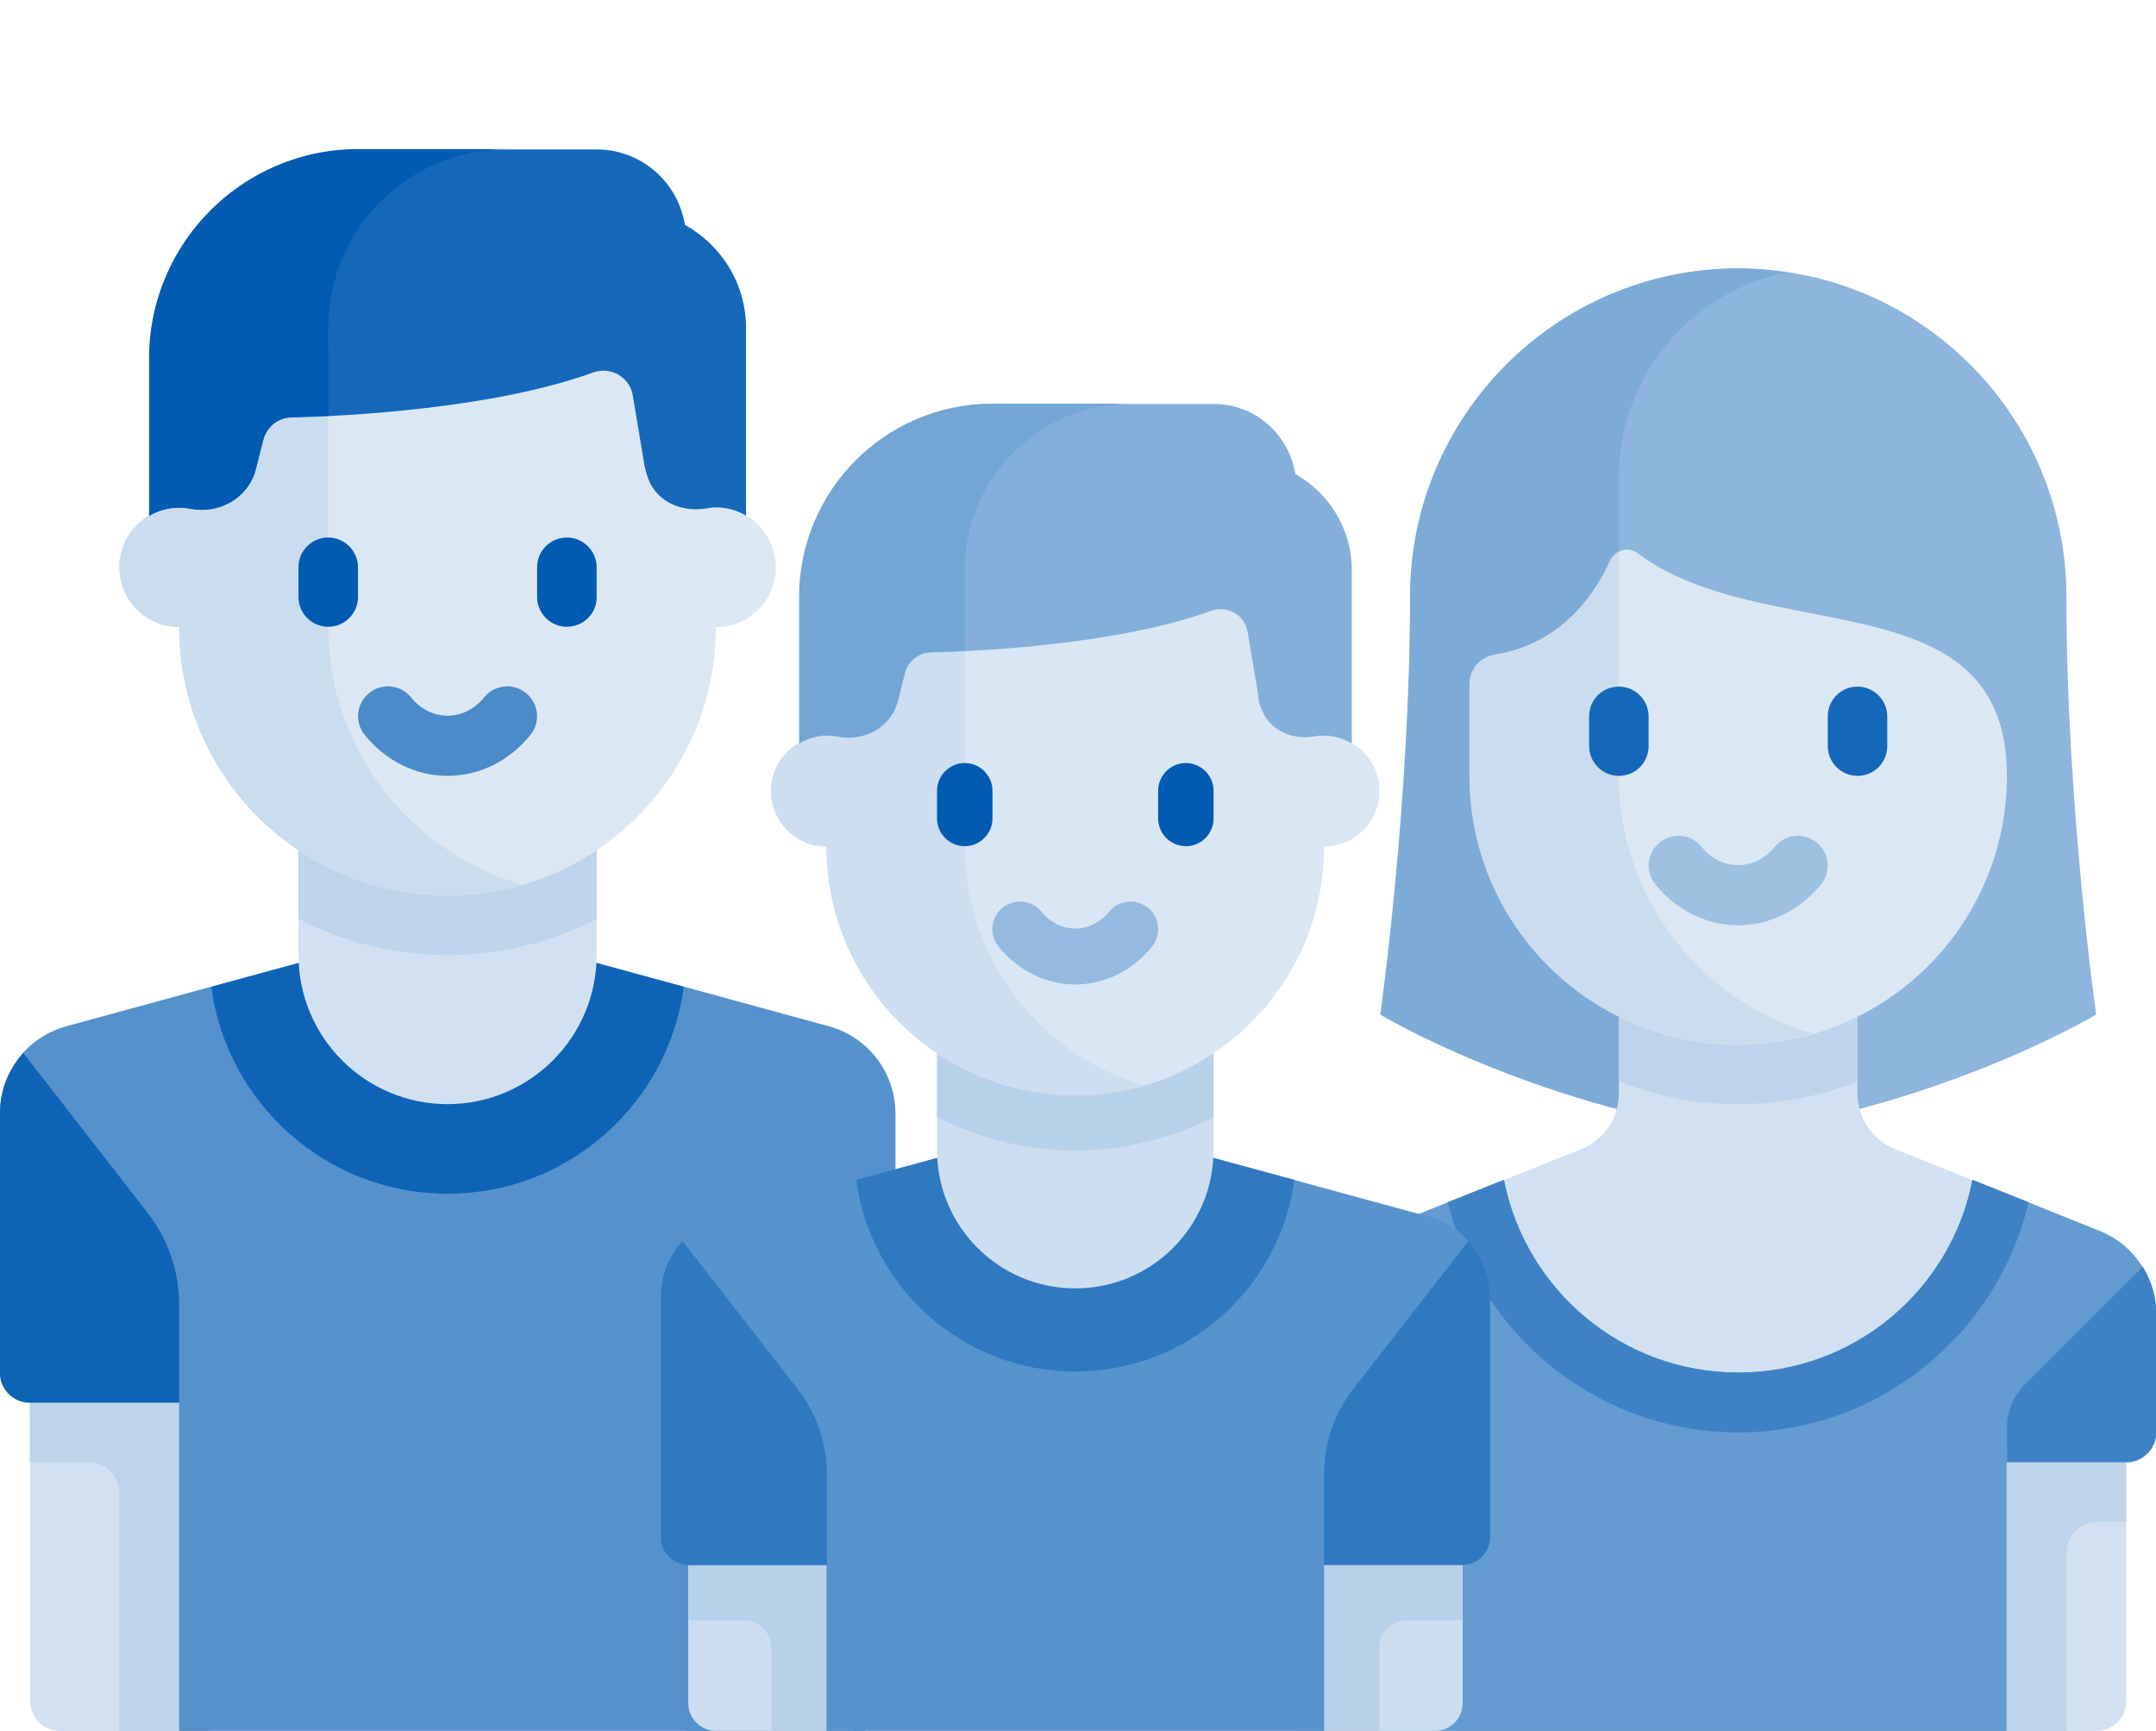 <?xml version="1.0" encoding="utf-8"?>
<!-- Generator: Adobe Illustrator 22.1.0, SVG Export Plug-In . SVG Version: 6.00 Build 0)  -->
<svg version="1.1" id="Layer_1" xmlns="http://www.w3.org/2000/svg" xmlns:xlink="http://www.w3.org/1999/xlink" x="0px" y="0px"
	 viewBox="0 0 637.8 512" style="enable-background:new 0 0 637.8 512;" xml:space="preserve">
<style type="text/css">
	.st0{fill:#8DB5DD;}
	.st1{fill:#7DABD8;}
	.st2{fill:#D1E1F1;}
	.st3{fill:#BDD4EB;}
	.st4{fill:#DBE8F4;}
	.st5{fill:#CADDEF;}
	.st6{fill:#9EC1E2;}
	.st7{fill:#1568B9;}
	.st8{fill:#649BD1;}
	.st9{fill:#3E82C5;}
	.st10{fill:#4B8BC9;}
	.st11{fill:#5591CC;}
	.st12{fill:#0E63B7;}
	.st13{fill:#015BB3;}
	.st14{fill:#CCDEF0;}
	.st15{fill:#B8D1EA;}
	.st16{fill:#5793CD;}
	.st17{fill:#2F79C1;}
	.st18{fill:#D9E6F4;}
	.st19{fill:#94BADF;}
	.st20{fill:#83AFDA;}
	.st21{fill:#73A5D5;}
</style>
<g>
	<path class="st0" d="M514.2,79.4L514.2,79.4L514.2,79.4L514.2,79.4L514.2,79.4c53.6,0,97.1,43.5,97.1,97.1l0,0
		c0,61.8,8.8,123.6,8.8,123.6s-44.1,26.5-105.9,35.3c-61.8-8.8-105.9-35.3-105.9-35.3s8.8-61.8,8.8-123.6l0,0
		C417.1,122.9,460.6,79.4,514.2,79.4L514.2,79.4L514.2,79.4L514.2,79.4L514.2,79.4z"/>
	<path class="st1" d="M478.9,167.7v-26.5c0-30,21.4-55,49.8-60.6c-4.7-0.7-9.5-1.2-14.4-1.2h0c-53.6,0-97.1,43.5-97.1,97.1
		c0,61.8-8.8,123.6-8.8,123.6s44.1,26.5,105.9,35.3V203L478.9,167.7z"/>
	<path class="st2" d="M621.1,364.1l-60.5-24.2c-6.7-2.7-11.1-9.2-11.1-16.4v-32.2h-70.6v32.2c0,7.2-4.4,13.7-11.1,16.4l-60.5,24.2
		c-10.1,4-16.6,13.8-16.6,24.6v35c0,4.9,4,8.8,8.8,8.8l0,0V512h220.7c4.9,0,8.8-4,8.8-8.8v-70.6l0,0c4.9,0,8.8-4,8.8-8.8v-35
		C637.8,377.9,631.2,368.1,621.1,364.1z"/>
	<g>
		<path class="st3" d="M629,423.7v26.5h-8.8c-4.9,0-8.8,4-8.8,8.8v53h-26.5v-88.3L629,423.7L629,423.7z"/>
		<path class="st3" d="M478.9,319.9c11,4.3,22.8,6.7,35.3,6.7c12.5,0,24.4-2.4,35.3-6.7v-28.6h-70.6L478.9,319.9L478.9,319.9z"/>
	</g>
	<path class="st4" d="M514.2,309L514.2,309c-43.9,0-79.4-35.6-79.4-79.4v-27.2c0-4.3,3.2-8,7.5-8.7c20.3-3.1,30.1-18.8,34.2-28
		c1.4-3.1,5.2-4.1,7.9-2.1c37.4,28.2,109.3,7.1,109.3,65.9l0,0C593.7,273.4,558.1,309,514.2,309z"/>
	<path class="st5" d="M478.9,229.5v-66.3c-1,0.5-2,1.3-2.5,2.4c-4.1,9.2-13.9,24.8-34.2,28c-4.3,0.7-7.5,4.3-7.5,8.7v27.2
		c0,43.9,35.6,79.4,79.4,79.4c7.7,0,15.1-1.1,22.1-3.2C503.1,296.2,478.9,265.7,478.9,229.5z"/>
	<path class="st6" d="M514.2,273.7c-9.3,0-18.3-4.4-24.5-12.1c-3.1-3.8-2.5-9.3,1.3-12.4c3.8-3.1,9.4-2.5,12.4,1.3
		c5.8,7.2,15.8,7.2,21.6,0c3.1-3.8,8.6-4.4,12.4-1.3c3.8,3.1,4.4,8.6,1.3,12.4C532.5,269.2,523.6,273.7,514.2,273.7z"/>
	<g>
		<path class="st7" d="M549.5,229.5c-4.9,0-8.8-4-8.8-8.8v-8.8c0-4.9,3.9-8.8,8.8-8.8c4.9,0,8.8,4,8.8,8.8v8.8
			C558.3,225.6,554.4,229.5,549.5,229.5z"/>
		<path class="st7" d="M478.9,229.5c-4.9,0-8.8-4-8.8-8.8v-8.8c0-4.9,3.9-8.8,8.8-8.8s8.8,4,8.8,8.8v8.8
			C487.7,225.6,483.8,229.5,478.9,229.5z"/>
	</g>
	<path class="st8" d="M621.1,364.1L583.5,349c-6.3,32.5-34.9,57-69.3,57s-62.9-24.5-69.3-57l-37.7,15.1c-10.1,4-16.6,13.8-16.6,24.6
		V512h44.1h158.9v-79.4H629c4.9,0,8.8-4,8.8-8.8v-35C637.8,377.9,631.2,368.1,621.1,364.1z"/>
	<g>
		<path class="st9" d="M583.5,349c-6.3,32.5-34.9,57-69.3,57s-62.9-24.5-69.3-57l-16.6,6.6c9.2,39,44.1,68.1,85.9,68.1
			s76.7-29.1,85.9-68.1L583.5,349z"/>
		<path class="st9" d="M593.7,422.2c0-4.7,1.9-9.2,5.2-12.5l35-35c2.5,4.1,4,8.9,4,13.9v35c0,4.9-4,8.8-8.8,8.8h-35.3L593.7,422.2
			L593.7,422.2z"/>
	</g>
</g>
<g>
	<path class="st2" d="M61.8,512H17.7c-4.9,0-8.8-4-8.8-8.8V397.2h53V512z"/>
	<g>
		<path class="st3" d="M8.8,414.9v17.7h17.7c4.9,0,8.8,4,8.8,8.8V512h26.5v-97.1L8.8,414.9L8.8,414.9z"/>
		<rect x="203" y="397.2" class="st10" width="53" height="114.8"/>
	</g>
	<path class="st11" d="M245.3,303.6l-77.6-21.2H97.1l-77.6,21.2C8,306.8,0,317.2,0,329.2v76.9c0,4.9,4,8.8,8.8,8.8H53V512h158.9V395
		h53v-65.8C264.8,317.2,256.8,306.8,245.3,303.6z"/>
	<path class="st12" d="M167.7,282.5H97.1l-34.6,9.4c4.6,34.5,34.1,61.2,69.9,61.2s65.3-26.7,69.9-61.2L167.7,282.5z"/>
	<path class="st2" d="M88.3,251.6v30.9c0,24.4,19.8,44.1,44.1,44.1s44.1-19.8,44.1-44.1v-30.9H88.3z"/>
	<path class="st3" d="M88.3,271.8c13.3,6.8,28.2,10.7,44.1,10.7s30.9-3.9,44.1-10.7v-20.2H88.3V271.8z"/>
	<path class="st4" d="M211.9,150.1v-53H53v53c-9.8,0-17.7,7.9-17.7,17.7c0,9.8,7.9,17.7,17.7,17.7c0,43.9,35.6,79.4,79.4,79.4
		s79.4-35.6,79.4-79.4c9.8,0,17.7-7.9,17.7-17.7C229.5,158,221.6,150.1,211.9,150.1z"/>
	<path class="st5" d="M97.1,185.4V97.1H53v53c-9.8,0-17.7,7.9-17.7,17.7c0,9.8,7.9,17.7,17.7,17.7c0,43.9,35.6,79.4,79.4,79.4
		c7.7,0,15.1-1.1,22.1-3.2C121.4,252.1,97.1,221.6,97.1,185.4z"/>
	<path class="st10" d="M132.4,229.5c-9.3,0-18.3-4.4-24.5-12.1c-3.1-3.8-2.5-9.3,1.3-12.4c3.8-3.1,9.4-2.5,12.4,1.3
		c5.8,7.2,15.8,7.2,21.6,0c3.1-3.8,8.6-4.4,12.4-1.3c3.8,3.1,4.4,8.6,1.3,12.4C150.7,225.1,141.8,229.5,132.4,229.5z"/>
	<g>
		<path class="st13" d="M97.1,185.4c-4.9,0-8.8-4-8.8-8.8v-8.8c0-4.9,3.9-8.8,8.8-8.8s8.8,4,8.8,8.8v8.8
			C105.9,181.4,102,185.4,97.1,185.4z"/>
		<path class="st13" d="M167.7,185.4c-4.9,0-8.8-4-8.8-8.8v-8.8c0-4.9,3.9-8.8,8.8-8.8c4.9,0,8.8,4,8.8,8.8v8.8
			C176.6,181.4,172.6,185.4,167.7,185.4z"/>
	</g>
	<path class="st7" d="M191.8,141.7c2.6,6.8,9.9,9.9,17.1,8.7c1-0.2,1.9-0.3,3-0.3c3.2,0,6.2,0.9,8.8,2.4V97.1
		c0-13.2-7.3-24.6-18.1-30.6c-2-12.6-12.9-22.3-26.1-22.3h-70.6c-34.1,0-61.8,27.7-61.8,61.8v46.6c2.6-1.5,5.6-2.4,8.8-2.4
		c1.1,0,2.2,0.1,3.3,0.3c8.6,1.7,17.2-3.1,19.4-11.6l0,0l2.2-8.7c1-3.8,4.3-6.6,8.3-6.7c16.4-0.4,59.8-2.6,89.3-13.3
		c5.2-1.9,10.9,1.3,11.8,6.8l3.3,19.8C190.8,138.5,191.2,140.1,191.8,141.7z"/>
	<path class="st13" d="M97.1,97.1c0-29.3,23.7-53,53-53h-44.1c-34.1,0-61.8,27.7-61.8,61.8v46.6c2.6-1.5,5.6-2.4,8.8-2.4
		c1.1,0,2.2,0.1,3.3,0.3c8.6,1.7,17.2-3.1,19.4-11.6l2.2-8.7c1-3.8,4.3-6.6,8.3-6.7c2.9-0.1,6.7-0.2,11-0.4L97.1,97.1L97.1,97.1z"/>
	<path class="st12" d="M0,329.2v76.9c0,4.9,4,8.8,8.8,8.8H53v-29c0-9.8-3.3-19.4-9.3-27.1L6.9,311.5C2.6,316.3,0,322.5,0,329.2z"/>
</g>
<g>
	<path class="st14" d="M252.7,512h-40.9c-4.5,0-8.2-3.7-8.2-8.2v-57.2h49.1V512z"/>
	<path class="st15" d="M203.6,462.9v16.4H220c4.5,0,8.2,3.7,8.2,8.2V512h24.5v-49.1H203.6z"/>
	<path class="st14" d="M383.6,512h40.9c4.5,0,8.2-3.7,8.2-8.2v-57.2h-49.1V512z"/>
	<path class="st15" d="M432.6,462.9v16.4h-16.4c-4.5,0-8.2,3.7-8.2,8.2V512h-24.5v-49.1H432.6z"/>
	<path class="st16" d="M422.7,359.9l-71.9-19.6h-65.4l-71.9,19.6c-10.7,2.9-18.1,12.6-18.1,23.7v71.2c0,4.5,3.7,8.2,8.2,8.2h40.9
		V512h147.2v-49.1h40.9c4.5,0,8.2-3.7,8.2-8.2v-71.2C440.8,372.5,433.4,362.8,422.7,359.9z"/>
	<path class="st17" d="M350.8,340.3h-65.4l-32.1,8.7c4.3,32,31.6,56.7,64.8,56.7s60.5-24.7,64.8-56.7L350.8,340.3z"/>
	<path class="st14" d="M277.2,311.6v28.6c0,22.6,18.3,40.9,40.9,40.9s40.9-18.3,40.9-40.9v-28.6H277.2z"/>
	<path class="st15" d="M277.2,330.4c12.3,6.3,26.2,9.9,40.9,9.9s28.6-3.6,40.9-9.9v-18.7h-81.8V330.4z"/>
	<path class="st18" d="M391.7,217.6v-49.1H244.5v49.1c-9,0-16.4,7.3-16.4,16.4c0,9,7.3,16.4,16.4,16.4c0,40.6,33,73.6,73.6,73.6
		s73.6-33,73.6-73.6c9,0,16.4-7.3,16.4-16.4C408.1,224.9,400.8,217.6,391.7,217.6z"/>
	<path class="st14" d="M285.4,250.3v-81.8h-40.9v49.1c-9,0-16.4,7.3-16.4,16.4c0,9,7.3,16.4,16.4,16.4c0,40.6,33,73.6,73.6,73.6
		c7.1,0,13.9-1.1,20.4-2.9C307.9,312.1,285.4,283.8,285.4,250.3z"/>
	<path class="st19" d="M318.1,291.2c-8.7,0-16.9-4.1-22.7-11.2c-2.9-3.5-2.3-8.7,1.2-11.5c3.5-2.8,8.7-2.3,11.5,1.2
		c5.4,6.6,14.6,6.6,20,0c2.8-3.5,8-4,11.5-1.2c3.5,2.8,4,8,1.2,11.5C335.1,287.1,326.8,291.2,318.1,291.2z"/>
	<g>
		<path class="st13" d="M285.4,250.3c-4.5,0-8.2-3.7-8.2-8.2v-8.2c0-4.5,3.7-8.2,8.2-8.2c4.5,0,8.2,3.7,8.2,8.2v8.2
			C293.6,246.6,289.9,250.3,285.4,250.3z"/>
		<path class="st13" d="M350.8,250.3c-4.5,0-8.2-3.7-8.2-8.2v-8.2c0-4.5,3.7-8.2,8.2-8.2c4.5,0,8.2,3.7,8.2,8.2v8.2
			C359,246.6,355.4,250.3,350.8,250.3z"/>
	</g>
	<path class="st20" d="M373.2,209.8c2.4,6.3,9.1,9.2,15.8,8c0.9-0.2,1.8-0.2,2.7-0.2c3,0,5.8,0.9,8.2,2.3v-51.3
		c0-12.2-6.8-22.8-16.7-28.4c-1.9-11.7-11.9-20.7-24.1-20.7h-65.4c-31.6,0-57.2,25.6-57.2,57.2v43.2c2.4-1.4,5.2-2.3,8.2-2.3
		c1.1,0,2.1,0.1,3.1,0.3c8,1.6,15.9-2.8,17.9-10.7l0,0l2-8c0.9-3.6,4-6.1,7.7-6.2c15.2-0.4,55.4-2.4,82.8-12.3
		c4.8-1.8,10.1,1.2,10.9,6.3l3.1,18.4C372.2,206.8,372.6,208.4,373.2,209.8z"/>
	<path class="st21" d="M285.4,168.5c0-27.1,22-49.1,49.1-49.1h-40.9c-31.6,0-57.2,25.6-57.2,57.2v43.2c2.4-1.4,5.2-2.3,8.2-2.3
		c1.1,0,2.1,0.1,3.1,0.3c8,1.6,15.9-2.8,17.9-10.7l2-8c0.9-3.6,4-6.1,7.7-6.2c2.7-0.1,6.2-0.2,10.2-0.4L285.4,168.5L285.4,168.5z"/>
	<g>
		<path class="st17" d="M195.5,383.5v71.2c0,4.5,3.7,8.2,8.2,8.2h40.9v-26.9c0-9.1-3-17.9-8.6-25.1l-34.1-43.8
			C197.9,371.5,195.5,377.3,195.5,383.5z"/>
		<path class="st17" d="M440.8,383.5v71.2c0,4.5-3.7,8.2-8.2,8.2h-40.9v-26.9c0-9.1,3-17.9,8.6-25.1l34.1-43.8
			C438.4,371.5,440.8,377.3,440.8,383.5z"/>
	</g>
</g>
</svg>
